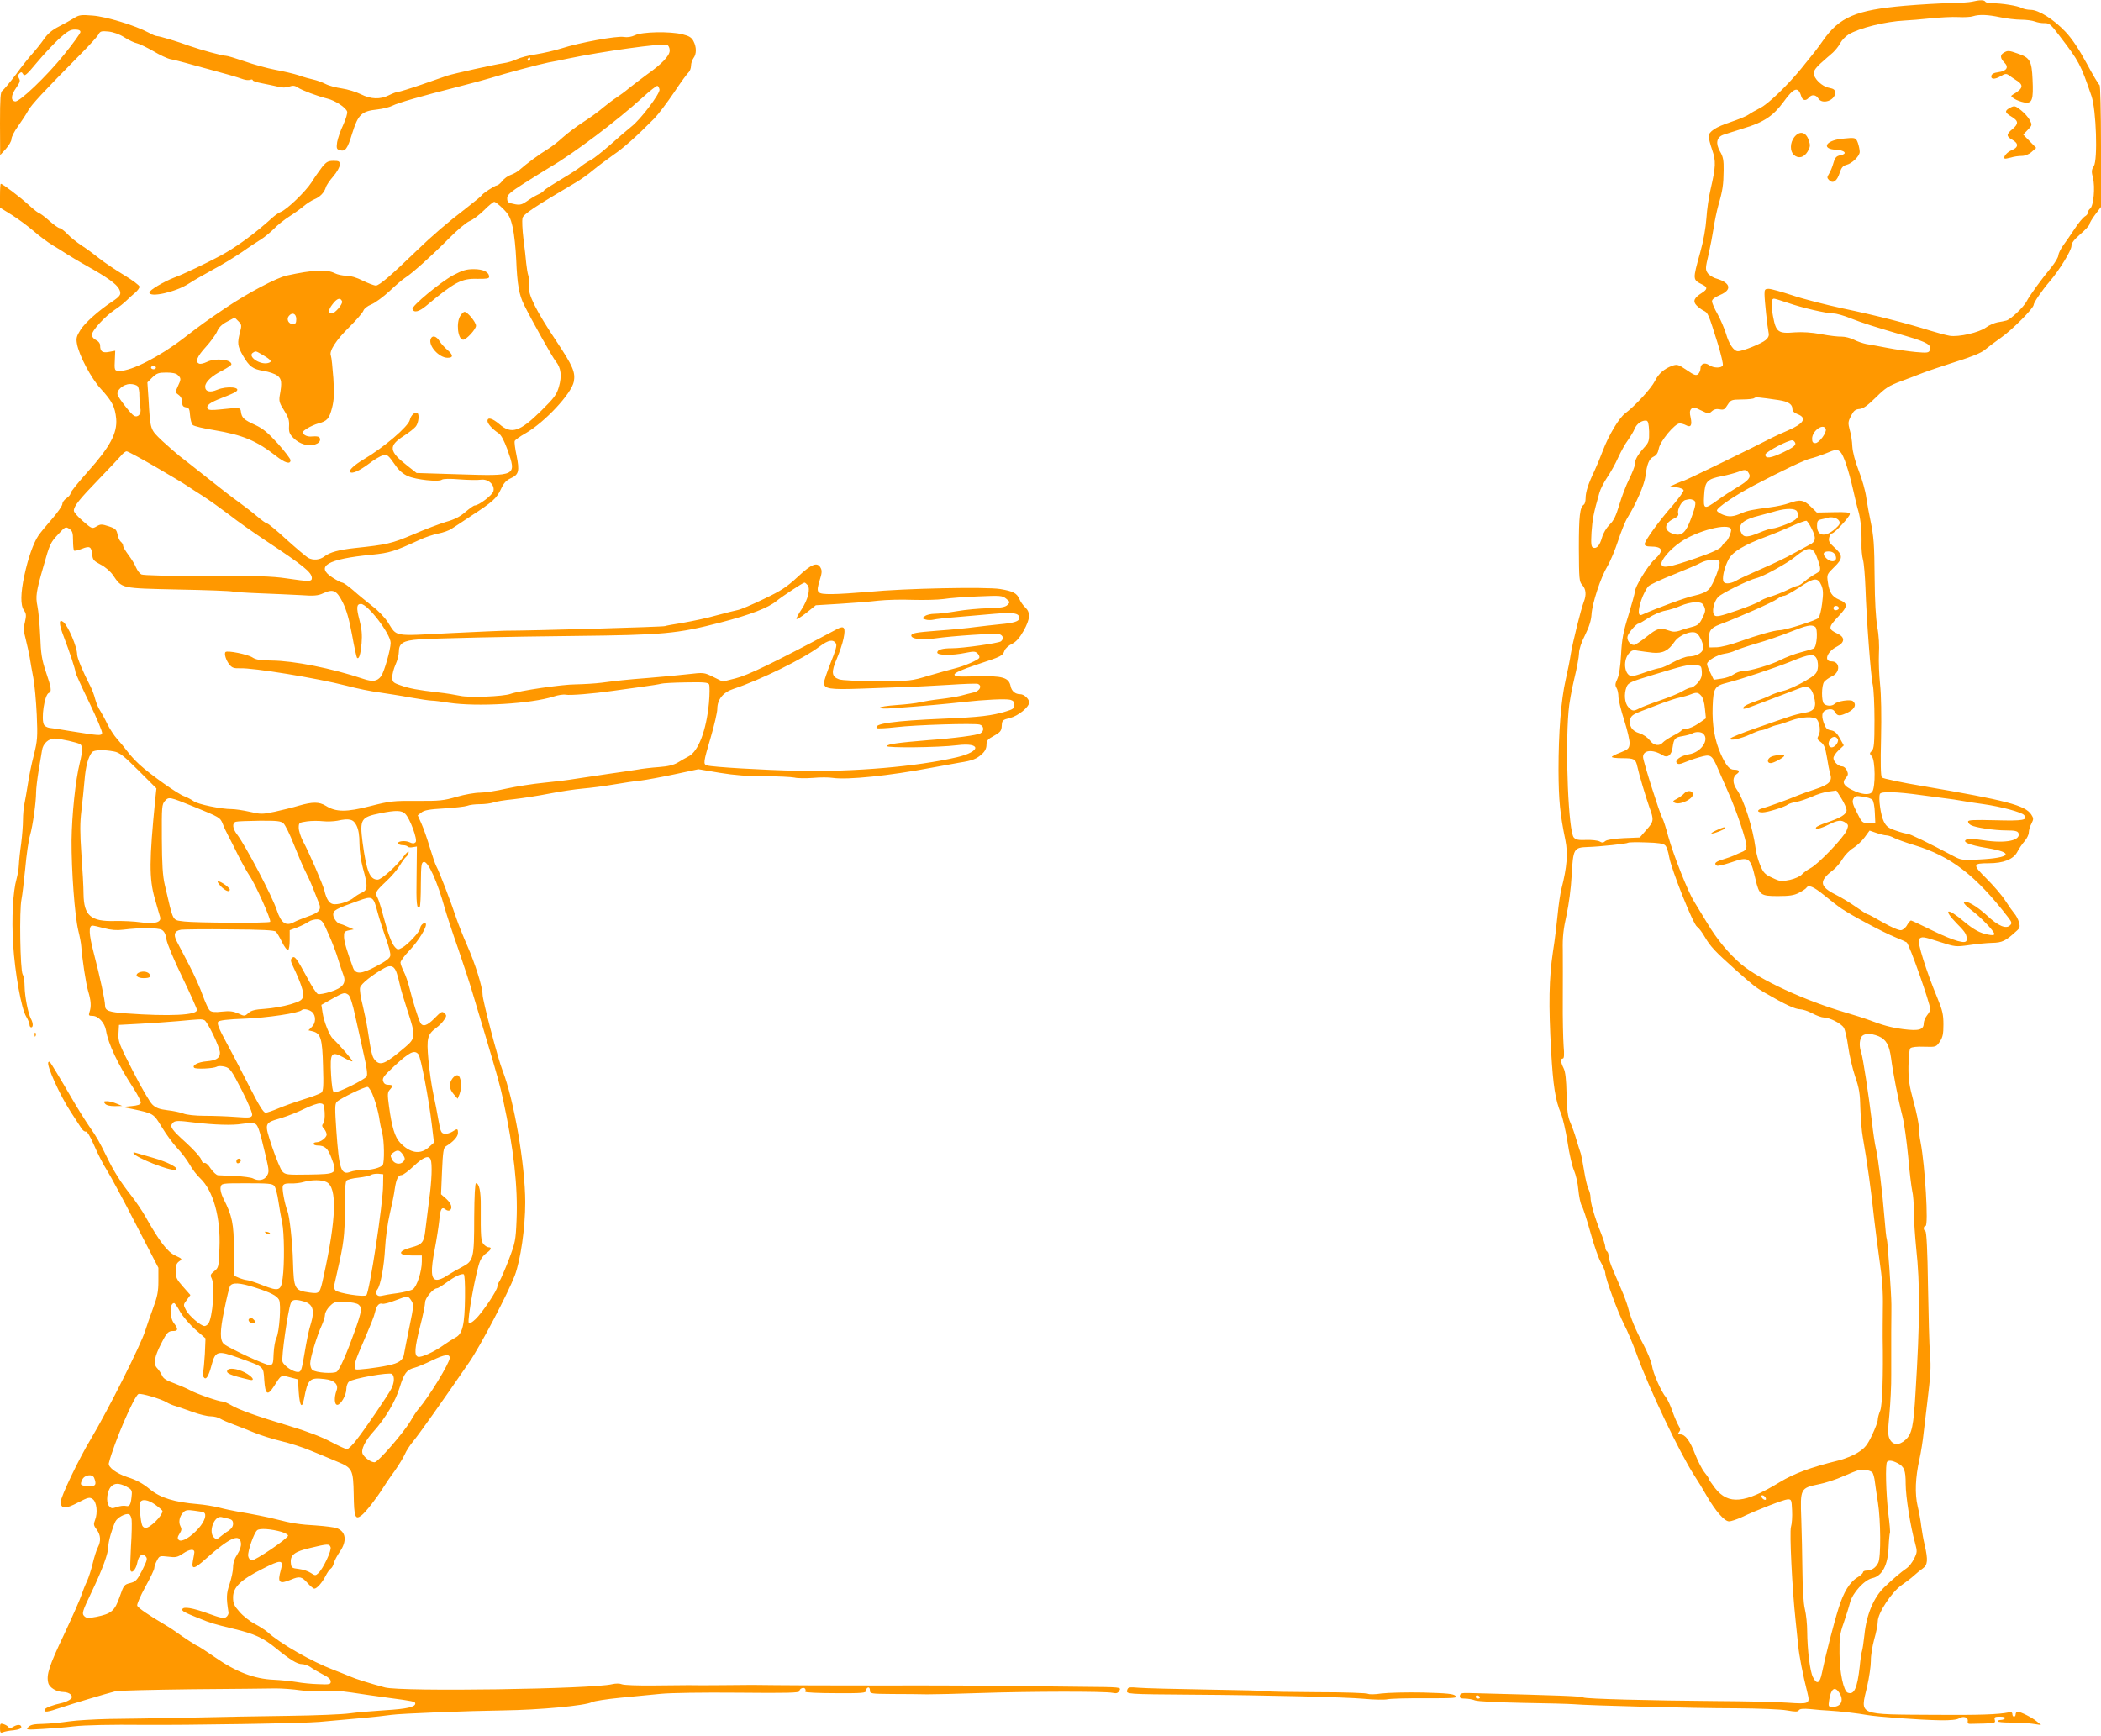 <?xml version="1.0" standalone="no"?>
<!DOCTYPE svg PUBLIC "-//W3C//DTD SVG 20010904//EN"
 "http://www.w3.org/TR/2001/REC-SVG-20010904/DTD/svg10.dtd">
<svg version="1.0" xmlns="http://www.w3.org/2000/svg"
 width="1280pt" height="1058pt" viewBox="0 0 1280 1058"
 preserveAspectRatio="xMidYMid meet">
<g transform="translate(0,1058) scale(0.1,-0.1)"
fill="#ff9800" stroke="none">
<path d="M12015 10570 c-16 -4 -77 -8 -135 -9 -58 -1 -181 -8 -275 -16 -299
-26 -399 -69 -500 -214 -29 -42 -50 -69 -133 -171 -86 -104 -199 -213 -247
-237 -27 -14 -61 -33 -75 -43 -14 -9 -62 -29 -107 -44 -91 -30 -133 -58 -133
-87 0 -11 9 -48 21 -82 24 -69 22 -103 -9 -238 -11 -46 -23 -127 -26 -179 -4
-58 -18 -138 -37 -205 -48 -174 -48 -168 14 -200 31 -15 30 -28 -5 -50 -47
-30 -56 -50 -33 -75 10 -11 30 -26 44 -33 27 -13 29 -18 86 -200 20 -66 34
-125 31 -133 -7 -18 -56 -18 -83 1 -27 19 -53 9 -53 -20 0 -12 -7 -28 -15 -35
-12 -10 -24 -6 -69 25 -50 34 -58 36 -86 27 -51 -18 -86 -49 -108 -94 -21 -43
-122 -153 -180 -196 -38 -28 -101 -133 -137 -228 -14 -38 -37 -93 -51 -123
-38 -79 -54 -129 -54 -167 0 -18 -5 -36 -11 -39 -24 -16 -30 -70 -30 -264 1
-191 2 -206 21 -226 22 -24 26 -59 9 -102 -18 -47 -69 -253 -79 -317 -5 -34
-19 -104 -31 -156 -29 -126 -44 -322 -44 -554 1 -184 9 -265 42 -426 16 -80
10 -163 -24 -295 -8 -32 -18 -102 -23 -155 -5 -52 -17 -156 -29 -230 -24 -159
-27 -323 -11 -605 12 -212 26 -300 60 -380 11 -27 29 -105 40 -174 10 -69 28
-147 39 -172 11 -25 24 -79 27 -120 4 -41 13 -83 20 -95 8 -11 31 -84 53 -162
21 -77 50 -161 65 -186 14 -24 26 -53 26 -64 0 -30 77 -240 115 -313 19 -36
52 -115 74 -175 77 -215 263 -605 353 -744 20 -30 54 -86 76 -125 54 -93 108
-155 136 -155 12 0 44 11 72 23 96 46 259 109 284 111 24 1 25 -2 28 -67 2
-37 -1 -83 -7 -102 -9 -34 7 -371 28 -565 5 -47 12 -116 16 -155 6 -63 28
-178 57 -292 16 -65 11 -67 -121 -58 -64 5 -260 9 -436 10 -391 3 -794 13
-809 22 -13 8 -125 12 -700 27 -40 1 -49 -2 -52 -16 -2 -14 5 -18 31 -18 19 0
46 -5 62 -11 16 -6 136 -12 288 -15 143 -2 283 -6 310 -8 88 -8 732 -25 989
-25 146 -1 275 -6 313 -13 52 -9 66 -9 72 1 6 9 25 11 72 7 35 -4 84 -8 109
-9 70 -4 180 -17 235 -27 63 -11 319 -30 445 -32 64 -1 102 3 116 12 26 16 56
6 52 -17 -2 -12 3 -18 15 -17 9 0 48 1 86 2 64 2 69 4 64 22 -5 17 0 20 31 20
22 0 35 -4 31 -10 -3 -5 -15 -10 -26 -10 -10 0 -19 -4 -19 -8 0 -5 35 -8 78
-8 42 1 102 -3 132 -7 l55 -8 -25 21 c-28 24 -98 59 -117 60 -7 0 -13 -7 -13
-15 0 -8 -4 -15 -10 -15 -5 0 -10 7 -10 15 0 11 -7 14 -22 11 -61 -13 -184
-17 -446 -15 -482 3 -459 -6 -417 172 13 56 23 127 23 157 -1 30 9 89 20 130
12 41 22 91 22 110 0 51 85 180 146 222 26 18 60 44 75 58 15 14 39 33 53 43
30 21 33 51 12 142 -8 33 -17 85 -21 115 -3 30 -13 85 -22 122 -18 77 -14 175
11 287 9 40 21 114 26 165 6 50 15 129 21 176 21 173 24 217 17 300 -4 47 -9
233 -12 415 -3 215 -9 331 -16 333 -13 5 -13 32 1 32 19 0 -3 369 -30 509 -6
29 -11 71 -11 93 0 21 -14 92 -32 156 -26 96 -32 134 -31 215 1 60 5 103 12
110 7 7 40 11 84 9 72 -2 72 -2 95 31 18 27 22 47 22 105 0 60 -6 86 -36 159
-68 163 -125 345 -113 360 16 18 25 17 129 -17 90 -29 95 -30 174 -19 44 7
109 13 142 14 62 1 83 11 149 72 21 18 23 26 15 54 -5 18 -18 42 -28 53 -10
12 -35 47 -55 78 -20 32 -72 92 -114 134 -87 86 -86 94 13 94 90 0 150 24 174
69 10 20 30 49 44 65 14 16 26 40 26 53 0 13 7 38 16 54 14 28 14 33 -1 56
-37 56 -150 86 -660 173 -132 22 -245 46 -250 53 -7 8 -9 87 -5 237 3 138 1
266 -6 330 -6 57 -9 140 -7 185 3 49 0 113 -10 165 -9 54 -15 160 -16 290 -2
219 -5 258 -26 360 -8 36 -19 98 -25 138 -5 40 -26 114 -46 164 -22 57 -37
114 -39 148 -1 30 -8 76 -16 101 -11 42 -10 50 8 85 16 31 26 40 52 42 23 2
49 21 100 71 58 58 80 71 152 98 46 17 107 40 134 51 28 11 117 41 198 67 99
31 158 55 180 74 18 15 61 48 97 73 69 48 200 180 200 201 0 13 49 86 99 144
58 68 131 187 131 214 0 18 15 38 55 73 30 26 55 53 55 60 0 7 16 34 35 59
l35 46 0 370 c0 216 -4 371 -9 373 -5 2 -41 62 -79 133 -48 88 -89 150 -129
192 -70 74 -163 133 -211 133 -18 0 -43 5 -54 11 -25 14 -128 30 -180 29 -20
0 -39 4 -43 10 -7 11 -35 11 -80 0z m170 -95 c38 -8 96 -15 127 -15 31 0 69
-5 85 -11 15 -6 42 -11 60 -10 28 0 38 -8 90 -77 121 -158 128 -172 195 -367
29 -85 39 -389 14 -428 -14 -21 -15 -32 -5 -71 14 -56 4 -170 -17 -187 -8 -6
-14 -17 -14 -25 0 -7 -9 -18 -19 -23 -10 -6 -38 -39 -60 -73 -23 -35 -55 -81
-71 -103 -16 -22 -29 -49 -30 -61 0 -11 -19 -43 -42 -72 -63 -76 -133 -173
-151 -208 -18 -35 -96 -109 -123 -117 -10 -3 -35 -8 -55 -11 -19 -4 -50 -17
-69 -31 -42 -31 -167 -60 -222 -51 -23 4 -75 18 -117 31 -140 44 -334 94 -531
135 -107 23 -248 59 -312 81 -64 21 -128 39 -142 39 -23 0 -26 -4 -26 -32 0
-39 18 -203 25 -236 4 -16 -1 -29 -18 -44 -24 -21 -139 -68 -169 -68 -25 0
-55 44 -73 108 -10 31 -32 84 -51 118 -19 33 -34 69 -34 78 0 12 17 25 50 39
73 31 64 73 -21 99 -23 6 -48 22 -56 35 -14 21 -13 32 6 112 11 49 25 122 31
162 6 41 19 103 29 139 26 89 31 124 32 212 1 61 -3 83 -22 115 -28 49 -21 86
18 101 16 5 73 24 128 41 121 36 179 76 240 159 65 90 90 97 109 35 8 -26 28
-30 46 -8 17 21 43 19 58 -5 24 -39 102 -12 102 34 0 19 -7 25 -37 31 -43 8
-93 56 -93 90 0 14 16 37 44 61 24 22 57 50 73 64 15 14 36 40 45 58 9 17 32
41 50 52 64 39 224 79 343 85 28 1 97 7 155 13 58 6 134 10 170 8 36 -2 76 0
90 5 39 12 89 10 165 -6z m-1294 -1740 c89 -31 237 -65 280 -65 17 0 63 -13
102 -29 77 -30 136 -49 341 -109 129 -38 155 -54 143 -86 -6 -16 -17 -17 -85
-11 -42 4 -120 15 -172 25 -52 10 -111 21 -131 24 -19 4 -53 15 -74 26 -22 11
-55 19 -75 19 -19 -1 -75 5 -125 15 -59 11 -114 14 -160 11 -102 -9 -115 1
-133 97 -14 73 -12 108 6 108 5 0 42 -11 83 -25z m-54 -593 c58 -9 83 -25 83
-54 0 -13 11 -24 30 -31 61 -23 41 -58 -60 -101 -36 -15 -76 -34 -90 -41 -115
-60 -536 -265 -544 -265 -4 0 -23 -8 -44 -17 l-37 -17 39 -5 c22 -3 41 -11 43
-18 2 -6 -27 -46 -64 -90 -86 -97 -173 -218 -173 -238 0 -10 10 -15 34 -15 77
0 85 -25 26 -79 -41 -37 -120 -167 -120 -197 0 -9 -18 -73 -39 -143 -32 -102
-40 -147 -45 -240 -4 -73 -12 -126 -23 -149 -13 -27 -14 -38 -5 -53 7 -10 12
-35 12 -54 0 -19 16 -85 36 -146 19 -60 34 -124 32 -142 -3 -28 -9 -34 -55
-52 -29 -11 -53 -23 -53 -27 0 -5 28 -8 63 -8 74 0 82 -5 92 -50 10 -47 50
-182 74 -250 28 -76 27 -86 -19 -137 l-40 -46 -98 -4 c-61 -3 -103 -10 -112
-18 -12 -11 -20 -11 -35 -2 -11 6 -47 10 -81 9 -47 -2 -63 1 -76 15 -32 37
-53 523 -32 768 3 44 19 134 35 199 16 65 29 136 29 156 0 23 14 66 37 111 25
50 37 90 39 125 4 68 56 226 97 294 18 30 47 100 65 155 18 55 43 118 57 140
53 86 103 201 110 255 9 74 22 105 50 118 17 8 26 23 31 49 8 45 98 153 127
153 10 0 28 -5 39 -11 29 -16 38 0 28 46 -7 30 -6 43 4 54 12 11 21 10 60 -10
44 -21 46 -22 65 -5 13 12 29 16 48 12 24 -5 31 -1 48 27 20 31 23 32 88 33
36 0 70 4 74 8 8 8 27 6 150 -12z m-790 -191 c1 -58 -1 -66 -32 -100 -39 -44
-55 -73 -55 -101 0 -11 -16 -52 -35 -90 -19 -38 -46 -109 -60 -157 -20 -67
-34 -96 -59 -120 -19 -19 -39 -52 -46 -78 -14 -49 -32 -70 -54 -62 -12 5 -14
22 -10 94 6 80 12 115 48 240 6 23 28 65 48 95 20 29 50 83 66 119 17 37 43
85 60 107 16 23 35 54 41 70 13 31 45 52 71 49 11 -2 15 -18 17 -66z m1076 15
c8 -20 -40 -86 -63 -86 -15 0 -20 7 -20 27 0 48 69 97 83 59z m-185 -88 c2
-12 -17 -27 -72 -53 -77 -37 -111 -42 -111 -15 0 16 141 90 165 87 8 -1 16
-10 18 -19z m275 -53 c19 -18 50 -111 77 -230 11 -49 25 -108 32 -130 14 -50
21 -123 19 -199 -1 -32 3 -75 9 -97 6 -21 12 -98 15 -171 6 -187 33 -545 45
-593 5 -22 10 -117 10 -212 0 -145 -3 -174 -16 -188 -15 -15 -15 -17 0 -34 21
-23 23 -188 2 -216 -16 -22 -65 -17 -123 12 -51 25 -62 46 -38 72 15 18 16 25
7 46 -6 14 -19 25 -28 25 -24 0 -54 29 -54 51 0 10 14 31 31 47 l32 30 -24 43
c-18 33 -32 45 -54 49 -25 4 -33 13 -45 48 -17 50 -7 75 33 80 18 2 29 -3 37
-17 14 -26 30 -26 80 -1 41 21 52 48 28 68 -15 12 -94 0 -111 -17 -15 -15 -50
-14 -65 1 -16 16 -15 110 1 133 8 10 29 25 48 34 52 24 50 91 -3 91 -49 0 -27
60 33 90 49 25 51 57 4 79 -59 28 -58 38 6 106 58 61 58 78 4 101 -43 18 -61
45 -69 106 -7 47 -6 49 39 93 54 52 54 72 -2 122 -29 26 -34 37 -29 58 4 14
11 25 17 25 15 0 109 102 109 118 0 10 -23 13 -100 11 l-101 -2 -37 36 c-43
42 -67 45 -133 21 -24 -9 -75 -20 -114 -25 -107 -14 -137 -20 -170 -34 -54
-24 -81 -27 -119 -11 -20 8 -36 20 -36 25 0 18 111 93 225 153 177 93 314 158
348 165 18 4 57 17 87 29 66 28 74 28 93 9z m-559 -128 c16 -25 -2 -46 -70
-86 -32 -19 -86 -54 -119 -78 -83 -60 -88 -58 -83 28 5 86 17 100 110 118 35
7 79 19 98 26 41 16 50 15 64 -8z m-340 -163 c22 -8 20 -28 -11 -112 -31 -86
-57 -110 -105 -96 -63 18 -63 64 0 94 22 10 30 20 26 32 -7 23 21 75 43 81 28
7 30 7 47 1z m634 -70 c18 -32 1 -52 -64 -78 -35 -14 -73 -26 -84 -26 -12 0
-47 -11 -80 -25 -72 -30 -96 -31 -110 -4 -28 51 6 83 115 109 28 7 70 19 95
26 65 18 117 17 128 -2z m256 -57 c9 -15 5 -23 -21 -47 -62 -56 -113 -48 -113
16 0 29 4 35 28 40 15 3 32 7 37 9 23 8 59 -1 69 -18z m-167 -48 c29 -56 26
-80 -12 -98 -16 -9 -60 -32 -96 -52 -36 -21 -123 -63 -195 -94 -71 -31 -138
-62 -149 -69 -33 -21 -72 -27 -83 -13 -14 17 2 90 31 142 25 44 93 85 227 135
41 15 111 44 155 64 44 20 85 34 90 33 6 -2 20 -23 32 -48z m-491 -3 c5 -14
-19 -71 -33 -78 -5 -1 -15 -13 -23 -26 -11 -17 -54 -37 -160 -74 -160 -55
-203 -63 -208 -36 -5 24 52 91 115 134 100 70 294 120 309 80z m520 -163 c8
-19 17 -47 21 -63 5 -26 1 -32 -27 -47 -18 -10 -48 -30 -65 -45 -18 -16 -38
-28 -45 -28 -7 0 -34 -11 -61 -25 -27 -13 -72 -31 -101 -40 -28 -8 -58 -21
-67 -29 -9 -7 -72 -33 -139 -56 -105 -36 -126 -40 -137 -29 -18 18 -5 81 22
111 18 21 186 104 232 115 42 9 192 92 240 132 73 60 104 61 127 4z m114 7
c21 -38 -17 -55 -52 -23 -27 25 -22 43 12 43 19 0 33 -7 40 -20z m-705 -40
c11 -17 -37 -143 -64 -171 -18 -17 -46 -29 -87 -38 -48 -9 -228 -75 -321 -117
-24 -11 -25 25 -4 89 12 35 32 73 44 85 12 11 81 43 152 71 72 29 146 60 165
71 38 21 105 26 115 10z m621 -145 c12 -28 13 -51 5 -112 -5 -41 -15 -82 -23
-89 -15 -15 -201 -74 -236 -74 -30 0 -136 -30 -247 -70 -49 -18 -110 -33 -135
-34 l-45 -1 -3 42 c-4 57 9 77 65 98 113 42 327 137 350 155 14 11 33 20 43
20 9 0 50 23 91 50 90 61 114 63 135 15z m-714 -130 c10 -22 8 -33 -10 -70
-18 -37 -28 -46 -64 -55 -24 -6 -58 -16 -75 -23 -25 -8 -41 -8 -66 1 -54 19
-70 15 -136 -38 -34 -27 -68 -50 -76 -50 -24 0 -46 30 -39 54 7 23 53 76 66
76 5 0 32 16 61 35 29 19 75 39 102 44 28 5 70 19 95 30 25 11 64 21 88 21 36
0 44 -4 54 -25z m821 -10 c1 -5 -6 -11 -15 -13 -11 -2 -18 3 -18 13 0 17 30
18 33 0z m-145 -114 c19 -11 12 -121 -8 -132 -8 -4 -44 -15 -80 -24 -36 -9
-90 -30 -122 -46 -57 -30 -191 -69 -235 -69 -13 0 -36 -9 -51 -19 -15 -11 -48
-23 -74 -26 l-47 -7 -20 41 c-12 22 -21 47 -21 55 0 20 61 56 107 63 21 3 49
11 63 18 14 7 72 27 130 44 58 16 150 48 205 70 103 41 130 47 153 32z m-722
-39 c21 -13 46 -74 40 -96 -6 -26 -44 -46 -88 -46 -17 0 -59 -16 -94 -35 -34
-19 -69 -35 -78 -35 -9 0 -49 -11 -88 -25 -39 -14 -77 -25 -84 -25 -45 0 -59
88 -23 135 19 23 27 26 58 20 20 -3 60 -9 89 -12 61 -6 97 12 134 67 28 41
105 71 134 52z m733 -158 c6 -14 9 -41 5 -59 -5 -29 -17 -40 -82 -78 -43 -24
-99 -50 -126 -56 -27 -7 -63 -19 -80 -28 -17 -9 -60 -26 -95 -38 -36 -12 -67
-27 -69 -35 -6 -16 -4 -16 168 50 74 28 152 58 173 66 50 19 73 6 88 -49 18
-66 4 -90 -56 -100 -28 -4 -70 -15 -95 -24 -25 -8 -115 -39 -200 -69 -85 -29
-156 -58 -158 -64 -6 -16 62 -2 123 26 27 13 56 24 63 24 8 0 28 6 45 14 18 8
43 17 57 19 14 3 50 15 80 26 64 24 142 27 159 8 18 -23 24 -73 11 -97 -11
-21 -10 -26 13 -42 20 -15 27 -32 37 -91 6 -39 15 -85 20 -101 15 -46 -6 -67
-91 -95 -41 -13 -87 -30 -104 -37 -56 -24 -190 -72 -217 -79 -36 -9 -36 -25 0
-25 30 0 137 33 156 49 6 4 29 12 51 15 22 4 65 19 95 32 30 14 76 28 102 31
l46 6 31 -49 c17 -27 31 -59 31 -71 0 -25 -38 -48 -127 -77 -29 -10 -55 -22
-58 -27 -11 -17 25 -9 75 16 56 28 78 31 105 11 17 -12 17 -16 5 -47 -18 -43
-173 -205 -220 -229 -19 -10 -42 -27 -52 -38 -9 -11 -41 -26 -72 -33 -53 -11
-60 -11 -108 12 -44 20 -55 31 -73 74 -12 27 -25 74 -29 104 -17 127 -71 298
-115 360 -26 37 -27 76 -1 94 23 16 17 27 -15 27 -28 0 -48 23 -80 92 -38 84
-55 178 -51 292 4 113 12 127 89 146 81 20 293 91 387 129 117 48 143 50 159
15z m-701 -75 c2 -27 -3 -44 -23 -68 -15 -17 -34 -31 -43 -31 -10 0 -32 -10
-51 -21 -19 -12 -80 -37 -135 -56 -56 -19 -113 -41 -128 -49 -36 -19 -44 -18
-68 8 -22 24 -27 79 -11 121 10 27 24 33 166 76 185 56 200 60 245 58 44 -2
45 -3 48 -38z m-4 -148 c11 -12 20 -43 23 -79 l6 -59 -46 -32 c-25 -17 -57
-31 -71 -31 -14 0 -28 -5 -31 -10 -4 -6 -28 -21 -54 -34 -26 -14 -53 -32 -60
-40 -21 -25 -57 -19 -80 13 -13 17 -38 35 -63 43 -47 14 -66 46 -55 89 5 18
21 29 69 47 35 13 92 35 128 49 36 13 83 29 105 33 22 5 51 13 65 19 36 14 45
13 64 -8z m14 -233 c37 -37 -16 -113 -88 -124 -50 -8 -90 -37 -74 -54 8 -8 20
-7 45 4 19 8 60 23 92 32 69 20 76 16 112 -67 13 -30 42 -97 65 -149 50 -111
110 -291 110 -326 0 -17 -8 -28 -27 -35 -16 -6 -36 -16 -47 -21 -10 -5 -41
-16 -67 -24 -48 -14 -60 -26 -39 -39 6 -3 44 6 86 20 110 38 118 33 149 -102
23 -97 30 -103 137 -103 69 0 98 4 128 20 21 11 41 24 45 30 13 21 43 8 106
-43 35 -29 84 -67 109 -84 62 -42 257 -146 327 -174 32 -13 63 -27 69 -31 16
-11 144 -375 144 -409 0 -6 -9 -22 -20 -36 -11 -14 -20 -36 -20 -49 0 -39 -30
-47 -125 -35 -75 10 -123 23 -220 60 -16 6 -75 25 -130 41 -250 73 -522 199
-635 293 -77 65 -151 154 -212 257 -25 41 -59 98 -76 125 -39 62 -125 280
-159 400 -13 50 -29 99 -35 109 -18 33 -118 349 -118 373 0 43 58 49 118 12
31 -20 56 -1 62 47 8 54 14 61 63 69 23 4 49 11 57 16 22 12 54 11 68 -3z
m819 -33 c7 -20 -24 -55 -43 -48 -28 11 -9 63 23 63 8 0 16 -7 20 -15z m508
-340 c55 -7 123 -16 150 -20 28 -3 73 -10 100 -15 28 -5 86 -14 130 -20 107
-15 231 -49 246 -66 26 -31 -4 -37 -175 -32 -131 3 -166 2 -166 -8 0 -8 8 -17
18 -22 28 -15 143 -32 216 -32 51 0 68 -4 73 -16 17 -45 -77 -65 -212 -44 -46
7 -91 10 -101 6 -37 -14 11 -35 120 -53 170 -28 149 -60 -46 -70 -98 -5 -110
-4 -150 17 -164 87 -274 140 -288 140 -8 0 -40 8 -70 19 -45 15 -58 25 -73 55
-19 37 -34 143 -24 168 6 17 103 14 252 -7z m-298 -28 c7 -7 14 -42 15 -77 l3
-65 -40 0 c-39 0 -41 1 -72 64 -26 51 -30 67 -22 83 10 18 17 20 57 14 26 -3
52 -12 59 -19z m85 -217 c11 0 32 -7 46 -15 15 -8 72 -29 126 -45 221 -67 373
-184 569 -438 24 -31 26 -38 13 -50 -24 -25 -73 -4 -140 59 -64 59 -130 97
-141 80 -3 -5 17 -25 43 -45 56 -41 142 -130 142 -147 0 -8 -12 -9 -37 -4 -50
9 -88 30 -148 80 -104 88 -132 78 -41 -15 52 -52 60 -67 57 -99 -2 -26 -76 -5
-206 58 -69 34 -128 62 -132 62 -4 1 -15 -11 -24 -27 -8 -16 -25 -30 -37 -32
-13 -2 -59 18 -110 47 -48 28 -91 51 -96 51 -4 0 -35 20 -69 44 -34 24 -90 58
-124 75 -98 49 -102 83 -18 147 20 15 47 47 61 71 14 23 43 53 65 66 21 13 52
42 69 65 l30 41 41 -14 c23 -8 50 -15 61 -15z m-1347 -61 c9 -8 19 -40 24 -70
13 -76 146 -411 170 -426 10 -6 32 -35 49 -65 33 -56 62 -87 183 -195 109 -97
128 -112 184 -144 122 -71 183 -99 213 -99 15 0 48 -11 74 -25 26 -14 57 -25
70 -25 36 -1 105 -36 121 -62 8 -12 20 -65 27 -117 7 -51 26 -132 42 -180 25
-72 30 -104 32 -196 2 -60 8 -139 15 -175 26 -148 51 -325 70 -505 5 -44 19
-152 31 -240 17 -113 23 -199 21 -292 -1 -73 -1 -157 -1 -185 4 -225 -2 -411
-15 -443 -8 -19 -15 -44 -15 -56 0 -12 -16 -54 -35 -94 -29 -61 -43 -78 -85
-105 -28 -18 -84 -41 -123 -50 -167 -41 -268 -79 -354 -131 -213 -130 -313
-140 -394 -37 -21 28 -39 54 -39 58 0 5 -12 22 -26 39 -14 17 -39 66 -56 108
-32 85 -61 123 -91 123 -16 0 -17 3 -8 14 10 12 9 20 -2 38 -8 13 -25 52 -38
88 -12 36 -30 74 -39 85 -29 34 -79 147 -86 195 -4 25 -28 83 -53 130 -48 89
-76 158 -93 225 -6 22 -23 69 -39 105 -15 36 -39 91 -53 124 -14 32 -26 69
-26 82 0 12 -4 26 -10 29 -5 3 -10 15 -10 26 0 11 -13 53 -29 92 -37 93 -61
177 -61 211 0 15 -6 39 -14 54 -7 15 -18 63 -25 107 -7 44 -16 91 -20 105 -5
14 -17 52 -27 85 -9 33 -26 80 -37 105 -16 36 -20 72 -23 172 -2 92 -7 137
-18 159 -19 38 -20 59 -5 59 8 0 10 23 5 78 -3 42 -6 167 -5 277 1 110 0 247
0 305 -2 80 4 131 23 215 14 66 27 162 31 240 9 164 13 171 97 174 74 2 240
20 247 26 2 3 51 4 108 2 76 -2 107 -7 118 -18z m1300 -1163 c46 -20 65 -53
76 -133 11 -86 44 -256 69 -353 11 -42 26 -152 35 -245 8 -94 20 -189 25 -212
6 -23 10 -81 10 -130 0 -48 7 -146 14 -218 24 -218 23 -448 -4 -880 -12 -206
-22 -253 -61 -288 -39 -36 -78 -34 -97 6 -11 23 -11 50 -1 150 6 67 12 176 11
242 0 66 0 183 0 260 1 77 1 151 1 165 0 64 -23 392 -28 400 -3 5 -9 62 -14
127 -12 152 -38 366 -52 423 -6 25 -17 97 -24 160 -22 181 -55 392 -65 424
-13 37 -13 72 0 97 13 23 56 25 105 5z m115 -2601 c41 -21 50 -43 50 -127 0
-75 29 -260 57 -359 14 -53 14 -57 -6 -97 -11 -22 -31 -48 -43 -56 -39 -27
-88 -69 -139 -118 -64 -62 -108 -167 -120 -288 -5 -47 -12 -92 -15 -100 -3 -8
-10 -51 -14 -95 -15 -133 -34 -174 -73 -159 -25 9 -50 124 -50 239 -1 94 2
121 25 185 14 41 32 97 39 125 15 59 88 139 136 149 60 13 95 80 99 189 2 44
6 82 8 86 3 4 -2 58 -10 121 -14 120 -19 302 -7 313 10 11 32 8 63 -8z m-154
-56 c6 -5 14 -33 17 -62 4 -28 11 -83 18 -122 17 -108 19 -334 2 -367 -15 -31
-41 -48 -72 -48 -12 0 -21 -5 -21 -10 0 -6 -14 -19 -30 -29 -51 -30 -88 -91
-119 -191 -31 -99 -81 -294 -101 -393 -13 -65 -31 -74 -55 -26 -18 34 -34 165
-35 279 0 41 -6 102 -14 135 -9 37 -14 126 -15 230 -1 94 -4 238 -7 321 -7
184 -5 187 106 210 41 8 109 30 150 49 41 18 84 35 95 38 24 6 66 -1 81 -14z
m-648 -158 c3 -8 -1 -12 -9 -9 -7 2 -15 10 -17 17 -3 8 1 12 9 9 7 -2 15 -10
17 -17z m446 -1183 c32 -46 14 -88 -37 -88 -29 0 -29 1 -23 42 11 68 33 85 60
46z m-2189 -28 c3 -5 -1 -10 -9 -10 -9 0 -16 5 -16 10 0 6 4 10 9 10 6 0 13
-4 16 -10z"/>
<path d="M12208 10259 c-24 -13 -23 -34 4 -61 28 -28 13 -51 -38 -58 -26 -3
-40 -11 -42 -22 -4 -23 21 -23 59 -1 24 15 33 15 47 5 9 -7 29 -20 44 -30 49
-30 45 -51 -17 -87 -16 -10 -16 -12 6 -26 13 -9 40 -19 60 -23 50 -9 58 14 52
140 -5 114 -16 133 -91 158 -53 19 -61 19 -84 5z"/>
<path d="M12247 9924 c-36 -19 -34 -30 8 -55 43 -26 44 -43 5 -76 -38 -31 -38
-44 0 -65 39 -22 38 -46 -4 -63 -29 -12 -53 -41 -43 -51 2 -2 19 1 38 6 18 6
48 10 66 10 19 0 43 9 60 24 l28 25 -39 40 -40 41 28 29 c27 28 27 30 12 59
-8 16 -32 43 -53 60 -36 28 -40 29 -66 16z"/>
<path d="M10931 9744 c-26 -34 -27 -85 -2 -108 28 -25 62 -16 84 21 16 28 17
38 7 67 -17 53 -56 62 -89 20z"/>
<path d="M11198 9731 c-82 -16 -93 -59 -16 -63 58 -3 77 -25 30 -34 -24 -5
-32 -13 -42 -47 -6 -23 -19 -53 -27 -66 -13 -21 -13 -25 1 -39 23 -23 48 -6
64 45 10 31 20 43 40 48 36 9 82 54 82 80 0 12 -5 36 -11 54 -10 27 -15 31
-47 30 -21 -1 -54 -5 -74 -8z"/>
<path d="M10793 5970 c-27 -11 -31 -40 -5 -40 17 0 82 35 82 45 0 8 -53 5 -77
-5z"/>
<path d="M10259 5744 c-7 -8 -26 -22 -42 -31 -25 -12 -28 -17 -15 -24 33 -18
123 27 111 57 -7 19 -37 18 -54 -2z"/>
<path d="M10455 5520 c-22 -10 -34 -19 -27 -19 16 -1 82 26 82 33 0 9 -12 6
-55 -14z"/>
<path d="M450 10469 c-19 -12 -61 -35 -92 -51 -41 -21 -67 -43 -90 -76 -18
-26 -49 -65 -69 -87 -20 -22 -67 -80 -103 -130 -37 -49 -74 -93 -82 -98 -11
-7 -14 -43 -14 -200 l1 -192 34 37 c19 21 35 48 35 61 0 13 18 48 40 78 21 30
49 72 61 94 20 37 92 114 320 345 53 53 102 107 109 120 10 20 18 22 60 18 30
-3 67 -16 97 -35 26 -17 62 -34 78 -37 17 -4 61 -26 100 -48 38 -23 85 -45
105 -49 19 -3 60 -14 90 -22 30 -9 91 -25 135 -37 101 -27 182 -50 217 -63 15
-5 34 -7 43 -3 8 3 15 2 15 -3 0 -5 26 -13 58 -19 31 -6 74 -15 95 -20 26 -7
48 -7 68 0 23 8 35 7 53 -5 27 -18 120 -53 181 -68 48 -12 112 -54 120 -79 3
-9 -8 -46 -24 -81 -17 -35 -33 -83 -37 -105 -5 -36 -3 -43 13 -48 37 -12 49 4
79 102 36 115 57 135 153 145 34 4 75 14 92 23 35 18 174 58 399 115 85 22
175 46 200 54 84 27 295 83 350 94 30 5 87 17 125 25 200 42 570 94 599 83 9
-4 16 -18 16 -35 0 -32 -49 -83 -140 -147 -30 -22 -77 -58 -105 -80 -27 -23
-63 -49 -80 -60 -16 -10 -52 -37 -80 -60 -27 -24 -82 -63 -122 -89 -39 -25
-95 -67 -125 -94 -29 -27 -71 -59 -93 -72 -47 -28 -129 -89 -165 -121 -13 -13
-39 -28 -57 -34 -18 -6 -42 -23 -53 -38 -12 -15 -27 -27 -33 -27 -12 0 -90
-51 -95 -63 -2 -4 -43 -37 -90 -74 -114 -87 -210 -170 -302 -259 -156 -151
-229 -214 -250 -214 -11 0 -47 14 -80 30 -37 19 -75 30 -100 30 -23 0 -54 7
-70 15 -48 25 -134 21 -293 -14 -63 -14 -235 -105 -372 -197 -118 -80 -144
-98 -257 -185 -144 -111 -315 -199 -388 -199 -33 0 -34 2 -30 74 l2 49 -37 -7
c-41 -8 -55 2 -55 40 0 12 -10 25 -25 32 -15 7 -25 20 -25 32 0 26 79 112 140
153 25 16 57 42 71 56 15 14 38 36 53 48 14 12 26 28 26 36 0 8 -43 40 -96 72
-52 31 -120 77 -150 101 -30 24 -78 60 -107 78 -28 19 -68 50 -86 70 -19 20
-41 36 -48 36 -7 0 -35 20 -63 45 -28 25 -55 45 -60 45 -5 0 -35 24 -67 53
-54 49 -157 127 -168 127 -3 0 -5 -33 -5 -73 l0 -72 71 -44 c40 -25 99 -69
133 -98 33 -29 84 -67 111 -84 28 -16 70 -43 95 -59 25 -16 79 -48 120 -71
121 -67 180 -110 195 -139 17 -32 10 -44 -45 -80 -81 -54 -162 -127 -189 -169
-25 -40 -28 -52 -22 -86 13 -72 87 -211 145 -274 69 -75 87 -110 94 -183 7
-87 -37 -170 -172 -321 -58 -65 -106 -124 -106 -132 0 -8 -11 -22 -25 -31 -14
-9 -25 -25 -25 -35 0 -10 -28 -51 -63 -91 -35 -40 -73 -86 -84 -103 -29 -43
-62 -136 -84 -239 -24 -111 -25 -184 -3 -215 14 -20 15 -31 6 -71 -9 -37 -8
-59 5 -106 8 -32 19 -81 24 -109 4 -27 14 -84 22 -125 8 -41 17 -142 21 -225
6 -138 4 -158 -18 -247 -14 -53 -30 -132 -36 -175 -7 -43 -16 -97 -21 -120 -5
-23 -9 -68 -9 -100 0 -32 -5 -96 -11 -143 -7 -47 -13 -105 -14 -130 -1 -25 -8
-63 -14 -85 -22 -76 -31 -241 -21 -398 11 -176 50 -394 80 -442 11 -18 20 -40
20 -49 0 -9 5 -16 10 -16 13 0 13 26 -2 53 -17 33 -37 135 -38 195 0 29 -5 63
-12 75 -15 27 -21 391 -7 457 5 25 15 110 23 190 7 80 20 170 29 200 17 59 37
203 37 263 0 20 7 79 15 129 9 51 18 108 21 126 6 42 40 72 78 72 34 -1 138
-24 155 -35 15 -9 14 -46 -3 -114 -26 -104 -48 -315 -50 -471 -1 -183 19 -458
41 -550 9 -36 17 -78 18 -95 6 -80 28 -226 42 -274 18 -60 20 -94 8 -129 -6
-19 -4 -22 19 -22 35 0 74 -42 82 -89 14 -83 71 -204 166 -350 27 -41 47 -82
46 -90 -2 -12 -19 -17 -58 -21 l-55 -5 60 -12 c131 -28 130 -27 181 -111 25
-42 67 -99 93 -127 26 -27 60 -72 76 -100 15 -27 44 -66 65 -85 79 -75 125
-238 117 -424 -4 -116 -5 -120 -32 -142 -23 -18 -25 -25 -16 -42 22 -42 7
-244 -21 -279 -6 -7 -16 -13 -22 -13 -22 0 -94 62 -112 96 -18 33 -18 34 4 63
l22 30 -45 51 c-39 44 -45 57 -45 95 0 33 5 47 21 59 21 14 21 15 -24 36 -47
22 -96 86 -181 237 -19 34 -59 93 -88 130 -61 77 -104 144 -148 235 -46 94
-59 117 -105 183 -23 33 -74 114 -112 180 -64 111 -121 204 -129 214 -2 2 -6
2 -9 -1 -15 -14 69 -201 136 -303 25 -38 53 -82 63 -97 9 -15 22 -25 29 -23 7
3 26 -28 51 -85 21 -50 56 -117 77 -150 21 -33 101 -181 176 -328 l138 -267 0
-80 c0 -65 -6 -95 -32 -165 -17 -47 -39 -109 -48 -138 -25 -83 -229 -489 -332
-661 -72 -119 -183 -351 -183 -382 0 -44 29 -45 106 -4 60 31 70 34 88 21 25
-16 33 -84 15 -128 -10 -25 -9 -33 10 -58 25 -34 27 -70 7 -109 -8 -15 -22
-59 -31 -97 -9 -38 -25 -87 -35 -109 -11 -22 -26 -61 -34 -85 -8 -25 -56 -133
-106 -240 -92 -193 -108 -245 -96 -294 7 -30 52 -56 94 -56 16 0 36 -7 43 -16
11 -14 10 -18 -6 -31 -11 -7 -31 -16 -45 -19 -60 -13 -104 -30 -108 -41 -6
-19 17 -16 99 12 71 24 271 84 334 100 17 4 226 9 465 12 239 2 469 4 510 5
41 0 108 -5 147 -11 40 -6 104 -8 143 -5 45 5 105 1 172 -9 57 -9 157 -23 223
-32 151 -20 165 -23 165 -35 0 -21 -51 -33 -184 -41 -78 -5 -175 -13 -216 -19
-41 -6 -208 -13 -370 -15 -162 -2 -439 -7 -615 -11 -176 -4 -392 -7 -480 -8
-88 -2 -198 -8 -245 -15 -47 -7 -117 -14 -157 -15 -55 -1 -77 -5 -90 -19 -17
-17 -14 -18 87 -12 58 3 143 10 190 16 70 8 229 11 425 9 266 -2 972 9 1070
18 72 7 186 17 255 23 69 6 152 15 185 20 56 8 459 24 680 27 222 3 502 29
543 51 12 6 88 18 169 26 81 8 193 19 248 24 58 6 258 9 473 7 299 -3 372 -1
372 9 0 16 27 27 35 15 4 -6 4 -14 1 -18 -3 -5 80 -9 183 -9 163 -1 188 1 187
15 0 8 5 17 11 19 8 3 13 -4 13 -17 0 -20 4 -21 138 -22 75 0 171 -1 212 -2
41 0 188 3 325 8 292 10 760 11 803 1 25 -5 33 -2 42 14 11 21 10 21 -227 23
-131 1 -330 4 -443 5 -113 2 -461 4 -775 3 -313 0 -604 1 -645 2 -125 2 -159
2 -325 0 -88 -1 -182 -1 -210 0 -27 0 -124 -1 -215 -2 -91 -1 -176 2 -190 7
-14 6 -38 6 -60 1 -120 -30 -1285 -47 -1385 -20 -93 25 -182 53 -210 66 -16 7
-61 25 -100 40 -137 52 -327 160 -407 233 -13 11 -47 33 -77 49 -29 15 -71 48
-92 73 -33 37 -39 51 -39 88 0 62 47 107 178 173 115 59 131 58 113 -6 -22
-78 -10 -89 62 -59 52 22 65 19 100 -20 17 -19 36 -35 42 -35 16 0 49 38 70
80 10 19 23 38 30 42 7 4 16 20 19 34 4 15 20 46 37 70 44 64 37 121 -18 142
-15 6 -73 13 -128 17 -96 5 -152 14 -240 37 -43 12 -160 35 -240 48 -27 5 -77
15 -110 24 -33 8 -91 18 -130 21 -143 12 -227 38 -290 89 -46 38 -83 58 -140
76 -66 22 -117 60 -112 84 30 121 155 412 181 422 16 6 138 -30 172 -51 11 -7
36 -18 55 -23 19 -6 66 -22 104 -36 39 -14 87 -26 108 -26 21 0 48 -7 60 -15
13 -8 48 -23 78 -34 29 -11 87 -33 127 -50 41 -17 115 -40 165 -52 51 -12 133
-38 182 -59 50 -20 121 -50 159 -66 93 -38 98 -48 101 -200 2 -138 9 -157 47
-128 25 18 96 110 133 170 11 18 41 63 68 99 26 37 54 83 63 103 8 20 32 57
53 82 34 41 167 228 340 480 68 99 235 418 277 527 36 97 64 292 64 447 0 226
-69 627 -139 805 -27 68 -121 426 -121 461 0 45 -46 191 -93 297 -24 54 -54
130 -67 168 -29 89 -105 288 -122 317 -7 13 -24 64 -39 113 -15 50 -37 114
-50 143 l-24 54 22 17 c16 14 49 20 138 25 64 4 127 11 141 16 14 6 49 10 79
10 30 0 66 5 80 10 15 6 70 15 123 20 53 6 151 21 217 34 66 13 158 27 205 31
47 4 132 15 190 25 58 10 132 21 165 24 33 4 125 21 205 38 l145 31 130 -22
c92 -15 172 -21 275 -21 80 0 161 -4 180 -8 19 -5 70 -5 113 -2 42 4 97 4 121
0 90 -13 343 13 601 62 61 11 137 25 170 31 79 12 106 23 138 53 18 16 27 35
27 55 0 23 7 34 31 47 54 30 61 37 62 71 2 32 5 35 50 46 51 13 117 67 117 95
0 21 -31 50 -54 50 -31 0 -53 19 -59 49 -11 53 -49 64 -206 60 -116 -3 -136
-2 -136 11 0 10 42 29 135 60 154 51 158 53 170 86 5 13 26 32 46 41 25 13 45
35 70 79 41 73 43 112 10 143 -14 13 -29 35 -35 50 -16 37 -39 49 -118 62 -85
14 -584 4 -798 -17 -82 -7 -185 -14 -228 -14 -92 0 -97 6 -73 85 13 41 15 58
6 74 -20 39 -55 26 -140 -54 -67 -62 -100 -84 -207 -135 -70 -34 -141 -64
-158 -67 -16 -3 -75 -18 -131 -33 -55 -16 -147 -35 -204 -45 -57 -9 -106 -18
-109 -20 -9 -5 -810 -28 -976 -28 -16 0 -168 -7 -337 -15 -346 -18 -318 -23
-374 65 -18 29 -61 74 -96 100 -34 27 -86 69 -116 96 -30 26 -60 47 -67 47 -6
0 -32 13 -58 30 -109 69 -33 114 238 140 110 11 140 21 290 90 33 16 85 33
115 39 31 6 67 19 81 29 15 9 69 45 120 79 131 85 156 108 181 163 17 37 32
53 60 66 49 22 54 44 35 139 -9 42 -14 81 -11 88 3 7 32 28 66 47 117 67 280
242 294 315 10 57 -5 93 -105 244 -125 187 -175 287 -169 338 3 21 1 49 -3 63
-5 14 -10 48 -13 75 -2 28 -10 95 -17 150 -7 56 -9 112 -6 126 6 24 72 68 323
216 31 18 79 52 107 76 29 24 84 65 122 92 65 44 142 113 252 224 24 25 77 95
119 157 41 62 82 118 90 124 7 7 14 25 14 39 0 15 7 36 15 47 19 25 19 67 0
103 -11 22 -26 32 -67 42 -74 19 -247 16 -290 -6 -22 -10 -45 -14 -69 -10 -41
7 -267 -34 -379 -70 -41 -13 -111 -29 -155 -36 -44 -6 -96 -20 -117 -30 -20
-10 -56 -21 -80 -24 -54 -8 -303 -63 -343 -76 -16 -6 -88 -30 -158 -55 -70
-24 -135 -44 -143 -44 -8 0 -32 -9 -54 -20 -54 -27 -110 -25 -172 6 -28 14
-80 30 -115 35 -35 5 -81 17 -101 28 -20 10 -53 22 -72 26 -19 4 -60 15 -90
26 -30 10 -95 25 -144 34 -48 9 -131 32 -185 51 -53 18 -104 34 -114 34 -23 0
-153 36 -222 60 -73 27 -183 60 -198 60 -7 0 -30 9 -51 21 -82 44 -260 98
-341 104 -71 6 -84 4 -115 -16z m40 -84 c0 -8 -45 -70 -99 -137 -108 -134
-273 -291 -299 -286 -28 5 -25 38 6 82 23 33 27 44 18 58 -8 13 -7 21 2 30 11
11 15 10 23 -4 8 -15 21 -5 83 70 40 48 101 113 135 145 51 46 69 57 97 57 24
0 34 -5 34 -15z m2740 -165 c0 -5 -5 -10 -11 -10 -5 0 -7 5 -4 10 3 6 8 10 11
10 2 0 4 -4 4 -10z m788 -186 c3 -25 -116 -183 -171 -225 -23 -18 -81 -68
-129 -111 -48 -42 -102 -85 -120 -94 -18 -9 -44 -26 -58 -38 -14 -12 -69 -48
-122 -79 -53 -32 -100 -62 -104 -68 -3 -6 -21 -18 -38 -25 -17 -8 -47 -26 -66
-40 -28 -20 -42 -24 -70 -19 -46 9 -50 12 -50 39 0 18 21 37 103 89 56 36 128
80 159 99 142 82 410 285 564 425 43 40 84 71 89 70 6 -2 11 -12 13 -23z
m-953 -726 c36 -36 45 -54 59 -115 9 -40 18 -128 21 -196 6 -149 17 -213 48
-275 51 -102 172 -318 193 -344 32 -39 38 -89 19 -155 -14 -48 -28 -67 -108
-146 -130 -128 -181 -145 -254 -82 -44 37 -73 45 -73 20 0 -17 31 -51 68 -75
15 -10 33 -44 53 -98 57 -164 59 -163 -295 -152 l-258 8 -56 44 c-113 88 -117
121 -22 182 33 21 67 48 75 60 15 21 20 68 9 79 -13 12 -41 -13 -47 -41 -8
-40 -159 -169 -283 -242 -55 -33 -91 -66 -81 -76 12 -13 56 7 114 50 32 25 71
48 85 51 28 7 31 5 79 -63 19 -28 46 -51 74 -63 49 -22 188 -37 207 -22 8 6
51 7 108 2 52 -4 111 -5 130 -2 45 6 86 -32 76 -70 -6 -24 -89 -87 -114 -87
-6 0 -31 -18 -57 -40 -32 -28 -67 -46 -118 -60 -39 -12 -130 -46 -201 -77
-129 -55 -161 -62 -351 -82 -101 -11 -155 -26 -188 -51 -28 -22 -68 -26 -100
-9 -11 7 -70 56 -130 110 -59 55 -113 99 -119 99 -6 0 -34 20 -62 44 -28 24
-79 63 -112 87 -34 24 -121 91 -193 149 -73 58 -148 117 -168 132 -20 16 -66
56 -104 91 -75 72 -73 64 -84 254 l-7 103 30 30 c27 26 38 30 86 30 36 0 60
-5 70 -16 20 -19 20 -25 -1 -69 -16 -35 -16 -36 5 -51 14 -10 22 -26 22 -44 0
-22 5 -29 23 -32 19 -3 22 -10 25 -50 2 -25 9 -52 17 -58 8 -7 67 -21 130 -31
173 -29 257 -64 375 -156 57 -45 90 -54 90 -27 0 8 -35 54 -77 101 -61 67 -91
92 -139 114 -68 31 -81 43 -86 79 -3 28 -5 28 -129 15 -47 -5 -68 -4 -73 4
-13 20 12 38 87 67 40 15 78 32 84 37 38 28 -53 37 -114 12 -44 -19 -73 -11
-73 19 0 29 41 67 108 100 28 15 52 31 52 36 0 31 -101 40 -151 14 -17 -8 -37
-13 -45 -10 -27 10 -14 43 40 102 30 33 61 76 69 95 10 24 28 42 60 59 l47 25
22 -22 c21 -21 21 -26 10 -68 -17 -65 -15 -84 17 -140 40 -69 60 -84 127 -95
32 -5 70 -18 84 -29 26 -19 29 -42 14 -123 -5 -32 -1 -46 27 -89 26 -41 32
-60 30 -95 -2 -37 3 -49 27 -73 36 -37 92 -53 132 -39 19 6 30 17 30 29 0 19
-11 23 -61 19 -14 0 -31 6 -38 14 -11 13 -7 18 21 36 18 11 49 25 68 30 53 14
66 29 83 95 12 47 14 85 8 180 -5 66 -11 127 -15 137 -13 28 32 97 114 177 42
42 80 86 84 98 4 12 24 28 48 38 23 9 73 46 111 81 38 36 81 73 96 82 42 26
165 137 266 239 49 50 106 98 126 106 20 8 60 38 88 66 28 28 56 51 62 51 7 0
31 -19 54 -42z m-981 -564 c6 -16 -43 -74 -63 -74 -23 0 -21 23 4 55 28 38 49
44 59 19z m-279 -109 c0 -23 -5 -30 -19 -30 -28 0 -43 29 -26 50 21 25 45 14
45 -20z m-199 -221 c47 -28 54 -39 27 -46 -50 -13 -127 41 -92 63 18 11 14 13
65 -17z m-656 -74 c0 -5 -7 -10 -15 -10 -8 0 -15 5 -15 10 0 6 7 10 15 10 8 0
15 -4 15 -10z m-111 -114 c6 -7 11 -33 10 -57 0 -24 2 -58 6 -75 8 -35 -14
-61 -39 -47 -18 10 -90 102 -99 126 -10 28 34 67 76 67 19 0 40 -6 46 -14z
m109 -491 c89 -52 175 -103 190 -114 15 -10 59 -39 99 -64 39 -25 111 -77 160
-114 48 -38 149 -109 223 -158 228 -151 279 -192 280 -227 0 -22 -15 -23 -156
-2 -86 13 -189 16 -487 15 -227 -1 -385 3 -396 9 -10 5 -24 24 -32 42 -7 18
-28 52 -46 76 -18 24 -33 49 -33 57 0 7 -6 18 -14 24 -8 7 -17 27 -20 45 -6
29 -13 36 -53 49 -43 14 -50 14 -74 0 -27 -16 -29 -16 -83 31 -31 26 -56 55
-56 64 0 28 33 69 152 192 62 64 123 129 135 143 12 15 27 27 35 27 7 0 86
-43 176 -95z m-503 -448 c0 -30 3 -58 6 -62 4 -3 25 2 48 11 48 19 58 14 63
-36 3 -31 9 -38 51 -60 28 -14 60 -42 75 -64 57 -83 45 -80 395 -88 172 -3
321 -9 332 -12 11 -3 85 -8 165 -11 80 -3 191 -8 248 -11 85 -6 109 -4 141 11
62 28 81 19 119 -55 23 -47 39 -102 57 -199 13 -73 27 -136 30 -139 12 -12 22
21 28 89 4 51 1 88 -13 141 -20 76 -18 98 9 98 41 0 181 -183 181 -237 0 -40
-39 -177 -58 -203 -24 -32 -51 -36 -110 -16 -191 64 -423 110 -557 111 -69 1
-96 5 -117 19 -29 19 -153 44 -164 33 -10 -9 3 -52 25 -78 15 -18 27 -22 62
-21 80 4 470 -60 649 -106 63 -17 153 -35 200 -41 47 -7 132 -20 190 -31 58
-10 116 -19 130 -19 14 0 61 -6 105 -13 173 -26 502 -6 638 38 27 9 60 14 74
11 26 -5 165 6 283 23 36 5 114 16 173 24 60 8 116 17 125 20 9 3 77 7 150 8
110 2 135 0 142 -12 4 -8 4 -60 -1 -115 -16 -167 -65 -294 -124 -324 -17 -9
-46 -25 -65 -37 -25 -15 -59 -24 -115 -28 -44 -3 -105 -10 -135 -16 -30 -5
-107 -16 -170 -25 -63 -9 -153 -23 -200 -30 -47 -8 -137 -19 -200 -25 -63 -6
-164 -22 -224 -35 -60 -14 -133 -25 -162 -25 -30 0 -93 -11 -141 -25 -79 -23
-104 -26 -243 -25 -145 1 -163 -1 -285 -32 -144 -37 -208 -37 -270 2 -41 25
-80 25 -164 1 -36 -11 -102 -27 -147 -37 -76 -16 -86 -16 -154 0 -40 9 -89 16
-109 16 -64 0 -205 29 -231 48 -14 10 -40 24 -57 30 -39 13 -209 134 -274 194
-26 24 -59 60 -74 81 -15 20 -43 54 -62 75 -18 20 -45 62 -60 92 -14 30 -34
66 -43 80 -10 14 -23 45 -30 70 -6 25 -20 61 -30 80 -45 87 -80 171 -80 192 0
46 -54 172 -83 197 -30 24 -29 -10 1 -87 36 -94 72 -203 72 -218 0 -7 38 -90
84 -185 46 -95 81 -179 78 -187 -6 -16 -16 -15 -192 13 -58 10 -116 19 -129
20 -13 2 -28 10 -32 17 -21 33 2 187 29 196 18 6 15 31 -18 127 -25 75 -31
110 -35 220 -3 71 -11 153 -17 182 -12 58 -8 88 37 243 38 135 42 144 91 196
41 45 44 46 66 32 19 -13 23 -24 23 -71z m4475 -272 c19 -23 2 -89 -36 -147
-19 -28 -33 -55 -32 -59 2 -5 29 12 61 37 l57 46 148 9 c81 5 185 13 232 19
47 5 141 8 209 5 69 -2 154 0 190 5 36 6 131 13 211 16 137 6 146 5 170 -14
24 -19 24 -22 8 -38 -13 -13 -38 -18 -115 -20 -54 -1 -141 -9 -193 -18 -52 -9
-113 -16 -136 -16 -22 0 -49 -6 -59 -14 -18 -13 -18 -14 4 -21 12 -4 34 -4 47
-1 14 4 77 11 142 16 64 6 168 14 230 20 118 10 152 4 152 -26 0 -20 -32 -30
-120 -38 -41 -4 -109 -12 -150 -17 -41 -6 -145 -16 -230 -22 -129 -10 -155
-15 -158 -28 -4 -22 64 -31 143 -19 105 15 370 33 393 26 24 -8 29 -28 10 -44
-15 -11 -231 -42 -299 -42 -58 0 -89 -9 -89 -26 0 -18 90 -19 172 -2 51 10 60
10 74 -4 9 -9 13 -21 10 -27 -9 -14 -90 -49 -146 -63 -25 -6 -96 -26 -158 -44
-112 -34 -115 -34 -316 -34 -122 0 -216 4 -235 11 -45 16 -48 44 -13 125 16
38 35 93 41 123 14 68 5 82 -41 57 -395 -210 -542 -281 -619 -300 l-76 -19
-57 28 c-57 28 -58 28 -154 17 -53 -6 -158 -16 -232 -22 -153 -12 -196 -17
-295 -30 -38 -5 -109 -9 -157 -10 -83 0 -346 -39 -398 -58 -44 -16 -251 -24
-305 -12 -28 6 -88 16 -135 21 -122 14 -178 24 -232 44 -44 15 -48 20 -48 50
0 18 9 52 20 76 11 24 20 59 20 77 0 53 26 69 122 76 101 7 548 17 948 21 541
6 624 13 890 82 178 46 291 89 342 132 36 29 160 111 169 111 4 0 12 -7 19
-15z m173 -356 c7 -11 -2 -43 -32 -117 -22 -56 -41 -111 -41 -122 0 -37 32
-43 224 -36 99 4 224 8 276 10 52 1 169 8 259 13 90 6 170 9 178 6 28 -11 14
-42 -24 -52 -21 -5 -58 -14 -83 -21 -25 -6 -81 -15 -125 -20 -44 -5 -98 -14
-120 -19 -22 -6 -86 -13 -142 -17 -57 -4 -103 -11 -103 -16 0 -6 34 -7 83 -3
172 12 335 27 422 37 135 15 261 21 290 14 18 -5 25 -13 25 -31 0 -21 -8 -27
-52 -40 -85 -26 -160 -35 -378 -44 -305 -13 -433 -31 -407 -58 4 -3 56 -1 115
6 117 14 474 25 510 16 27 -7 30 -40 4 -54 -22 -11 -152 -29 -317 -41 -182
-15 -248 -24 -252 -36 -4 -12 314 -9 427 5 149 19 149 -38 0 -73 -242 -57
-628 -90 -965 -83 -219 5 -524 23 -557 33 -25 7 -23 18 22 171 22 75 40 153
40 173 0 58 35 102 100 123 163 54 425 183 525 259 52 39 81 44 98 17z m-4398
-658 c33 -6 59 -26 149 -116 l109 -109 -7 -65 c-37 -375 -38 -483 -3 -606 14
-49 28 -99 32 -111 11 -34 -31 -46 -118 -34 -39 6 -110 9 -157 8 -147 -4 -189
33 -191 164 0 40 -6 150 -13 243 -9 133 -9 191 0 265 6 52 15 136 19 185 7 86
22 142 46 172 13 14 72 16 134 4z m485 -336 c159 -65 161 -66 177 -105 7 -19
23 -53 35 -75 11 -22 39 -75 60 -119 21 -43 52 -97 67 -120 36 -51 136 -275
127 -283 -8 -9 -456 -6 -522 2 -77 11 -65 -12 -120 223 -13 56 -17 124 -18
282 -1 194 0 209 19 230 24 26 27 25 175 -35z m1289 -44 c29 -29 77 -159 63
-173 -9 -9 -18 -9 -37 0 -28 13 -79 6 -69 -9 3 -5 16 -9 29 -9 13 0 26 -4 29
-9 3 -4 17 -6 31 -3 l25 4 -2 -180 c-3 -167 1 -206 19 -188 4 3 7 66 7 139 1
116 3 132 18 135 26 5 83 -120 128 -283 11 -38 47 -149 81 -245 33 -96 73
-218 88 -270 16 -52 52 -174 81 -270 70 -235 86 -292 105 -380 65 -301 91
-532 82 -737 -5 -120 -8 -135 -47 -238 -23 -60 -49 -119 -56 -130 -8 -11 -14
-27 -14 -35 0 -22 -91 -158 -133 -198 -21 -20 -37 -29 -41 -23 -11 17 44 319
69 378 7 17 25 39 39 48 28 19 34 35 13 35 -8 0 -21 8 -30 18 -17 19 -19 40
-18 234 1 88 -10 138 -29 138 -6 0 -10 -73 -11 -207 0 -251 -4 -267 -74 -303
-27 -14 -69 -38 -92 -53 -24 -17 -51 -27 -65 -25 -32 4 -35 56 -9 188 11 58
23 135 27 172 6 71 15 88 39 68 8 -6 19 -9 25 -5 19 12 10 42 -21 70 l-32 28
6 141 c5 116 9 143 23 151 45 27 74 59 74 81 0 28 -3 29 -35 8 -13 -8 -34 -14
-47 -12 -20 3 -24 12 -36 78 -7 41 -21 116 -32 165 -11 50 -24 143 -30 208
-12 132 -6 154 49 195 17 12 38 34 47 48 15 23 16 27 2 40 -14 14 -20 11 -61
-31 -46 -47 -73 -54 -87 -25 -12 23 -48 138 -65 209 -9 36 -25 82 -36 103 -10
20 -19 44 -19 53 0 9 24 42 54 73 56 59 110 147 100 164 -8 12 -34 -10 -34
-28 0 -19 -77 -102 -111 -119 -23 -13 -28 -12 -42 3 -21 23 -42 79 -71 188
-13 50 -29 101 -35 112 -18 33 -14 39 50 100 34 31 72 76 85 99 14 23 31 47
39 53 8 7 15 19 15 28 0 8 -13 -3 -29 -24 -43 -59 -137 -144 -160 -144 -48 0
-68 50 -92 227 -18 142 -11 154 109 178 95 19 129 18 151 -4z m-297 -71 c12
-24 18 -59 18 -110 0 -45 9 -105 21 -150 31 -110 30 -132 -6 -149 -16 -7 -39
-21 -50 -31 -25 -21 -79 -40 -116 -40 -30 0 -49 25 -63 85 -9 36 -93 231 -130
299 -14 27 -26 64 -26 82 0 31 2 32 50 39 28 4 71 4 98 1 26 -3 65 -1 87 3 73
16 98 10 117 -29z m-445 13 c11 -10 39 -67 63 -128 24 -60 53 -130 66 -155 13
-25 36 -74 50 -110 14 -36 31 -77 37 -93 17 -40 1 -58 -69 -82 -32 -12 -69
-26 -81 -33 -51 -28 -80 -8 -107 73 -27 83 -189 391 -242 461 -28 36 -31 71
-6 77 9 3 74 5 143 6 108 1 130 -2 146 -16z m574 -544 c11 -41 34 -111 50
-157 17 -45 29 -92 27 -104 -2 -16 -25 -34 -86 -66 -90 -48 -126 -50 -141 -9
-38 104 -54 157 -55 187 -1 31 2 35 29 41 l30 6 -37 16 c-21 10 -41 17 -44 17
-17 0 -44 35 -44 57 0 26 15 35 150 83 91 33 94 31 121 -71z m-298 -134 c22
-49 48 -117 57 -150 10 -33 24 -75 31 -93 21 -51 -1 -81 -77 -105 -34 -11 -69
-17 -77 -14 -9 3 -38 48 -65 99 -66 122 -77 136 -93 121 -10 -10 -9 -21 8 -55
45 -95 66 -156 59 -181 -5 -21 -18 -29 -78 -47 -40 -12 -109 -24 -153 -27 -62
-4 -85 -10 -102 -26 -22 -20 -24 -20 -62 -2 -30 13 -52 16 -98 11 -41 -5 -63
-3 -74 6 -9 7 -28 49 -44 93 -15 44 -53 128 -84 187 -31 59 -64 123 -74 142
-22 42 -14 64 26 71 18 2 152 4 299 2 195 -1 270 -5 279 -14 7 -7 24 -36 38
-65 14 -28 31 -50 36 -47 6 2 10 30 10 62 l0 59 46 17 c26 10 57 26 70 35 13
9 37 15 54 14 26 -3 33 -11 68 -93z m-1368 39 c41 -11 77 -14 115 -9 103 13
214 12 236 -1 15 -9 24 -27 28 -58 4 -25 47 -129 97 -231 49 -102 89 -192 89
-199 0 -32 -167 -40 -430 -21 -108 8 -130 16 -130 49 0 29 -30 171 -69 320
-30 115 -32 166 -7 166 6 0 39 -7 71 -16z m1783 -276 c6 -18 14 -49 18 -68 3
-19 24 -88 45 -153 53 -160 52 -173 -13 -228 -123 -104 -150 -115 -183 -79
-18 20 -23 41 -45 185 -6 39 -20 107 -31 152 -12 46 -19 93 -15 106 5 22 75
78 149 119 38 21 62 11 75 -34z m-295 -130 c10 -8 26 -57 41 -128 14 -63 38
-168 52 -234 19 -81 24 -124 18 -135 -12 -20 -182 -104 -199 -97 -8 3 -14 40
-18 108 -7 134 1 145 75 105 27 -16 52 -26 55 -24 4 5 -81 103 -118 137 -22
20 -56 105 -64 161 l-7 46 64 36 c71 40 78 42 101 25z m-221 -105 c24 -22 23
-68 -3 -91 l-20 -20 25 -6 c50 -12 60 -45 64 -210 4 -125 2 -154 -10 -164 -9
-7 -57 -25 -109 -41 -52 -16 -121 -41 -154 -55 -33 -14 -68 -26 -77 -26 -13 0
-40 44 -98 158 -44 86 -107 208 -141 270 -46 85 -58 116 -50 126 8 9 55 15
163 19 134 5 329 34 346 52 11 11 46 4 64 -12z m-657 -49 c19 -8 95 -166 95
-199 0 -32 -22 -47 -82 -52 -51 -4 -90 -25 -75 -39 10 -10 117 -5 137 6 10 6
31 5 51 0 31 -9 40 -22 103 -145 42 -83 66 -141 62 -151 -6 -15 -18 -16 -99
-10 -50 4 -136 7 -190 7 -57 0 -111 6 -130 14 -18 7 -61 16 -96 20 -48 6 -70
13 -92 34 -16 14 -69 106 -119 204 -85 166 -91 182 -88 230 l3 52 130 7 c72 4
175 11 230 16 139 13 141 13 160 6z m1304 -208 c15 -17 64 -276 82 -430 l13
-108 -32 -29 c-52 -46 -114 -36 -175 29 -31 33 -50 94 -67 221 -10 72 -9 85 4
100 22 24 20 31 -8 31 -17 0 -27 7 -32 22 -6 19 5 33 67 91 94 87 124 102 148
73z m-271 -266 c13 -35 27 -89 32 -119 4 -31 13 -74 19 -96 12 -47 14 -175 3
-193 -12 -17 -68 -32 -124 -32 -26 0 -58 -4 -72 -10 -58 -22 -70 11 -87 254
-9 132 -9 160 3 172 21 21 171 94 188 91 8 -1 25 -30 38 -67z m-300 -88 c2
-31 -2 -60 -9 -68 -9 -11 -8 -18 5 -32 9 -10 16 -26 16 -35 0 -19 -37 -47 -62
-47 -10 0 -18 -4 -18 -10 0 -5 12 -10 26 -10 42 0 62 -17 83 -75 37 -98 35
-99 -138 -102 -132 -2 -142 -1 -161 19 -10 11 -38 79 -62 149 -49 150 -51 145
57 177 39 12 102 37 140 56 39 19 81 34 95 33 23 -2 25 -7 28 -55z m-792 -62
c119 -14 231 -18 288 -8 28 4 61 6 73 3 24 -6 30 -23 73 -203 20 -86 20 -95 5
-118 -16 -26 -52 -32 -85 -14 -10 5 -58 12 -107 14 -48 2 -96 5 -105 5 -10 1
-29 19 -44 40 -14 23 -31 38 -39 35 -7 -3 -15 5 -19 20 -3 13 -44 59 -90 101
-91 82 -103 100 -85 121 14 17 31 17 135 4z m1269 -196 c13 -20 14 -28 4 -40
-19 -24 -58 -17 -71 12 -11 22 -10 28 7 40 27 20 40 17 60 -12z m169 -30 c10
-27 7 -125 -10 -249 -8 -66 -19 -149 -23 -184 -8 -71 -20 -85 -86 -102 -85
-23 -82 -49 6 -49 l59 0 0 -37 c0 -59 -30 -153 -55 -169 -12 -8 -55 -18 -96
-24 -41 -5 -84 -13 -96 -16 -26 -7 -42 18 -24 39 19 23 41 139 47 252 3 61 16
155 29 210 13 55 27 123 30 150 9 61 21 85 42 85 9 0 42 25 74 55 58 55 92 68
103 39z m-290 -154 c0 -112 -83 -653 -102 -672 -13 -13 -171 12 -188 29 -7 8
-11 19 -9 26 2 7 17 75 34 152 29 135 33 183 32 389 0 49 4 95 10 102 5 6 38
15 72 18 34 4 69 11 77 17 8 5 29 8 45 7 l30 -3 -1 -65z m-344 17 c65 -33 59
-223 -18 -572 -23 -108 -24 -109 -85 -101 -93 13 -97 20 -102 188 -3 120 -21
276 -34 310 -17 43 -34 136 -28 152 5 12 18 16 49 15 24 -1 59 3 78 9 49 14
111 14 140 -1z m-319 -23 c8 -9 19 -51 25 -93 6 -42 17 -101 23 -131 13 -60
15 -253 3 -339 -10 -77 -23 -81 -120 -43 -45 18 -89 32 -99 32 -10 1 -31 7
-48 14 l-30 13 0 154 c0 163 -10 210 -65 318 -13 27 -19 52 -16 67 6 24 6 24
160 24 130 0 156 -2 167 -16z m1162 -680 c-2 -166 -15 -222 -58 -244 -17 -9
-48 -29 -71 -45 -56 -41 -139 -79 -158 -72 -23 9 -20 52 14 187 17 65 30 131
30 145 0 26 50 85 72 85 6 0 32 16 58 35 50 37 89 55 105 51 6 -2 9 -56 8
-142z m-1280 61 c97 -31 133 -50 147 -75 14 -26 2 -196 -16 -232 -8 -15 -15
-58 -17 -95 -2 -62 -4 -68 -24 -71 -20 -3 -246 102 -278 128 -26 22 -26 78 1
207 14 70 30 136 35 146 13 24 59 22 152 -8z m953 -80 c15 -23 15 -33 -11
-157 -15 -73 -30 -148 -33 -166 -5 -40 -31 -58 -98 -72 -71 -15 -188 -29 -196
-24 -15 10 -8 44 28 126 70 164 82 193 89 223 9 39 24 57 44 51 9 -3 43 6 76
19 78 30 82 30 101 0z m-655 -5 c54 -15 67 -53 45 -128 -17 -57 -22 -78 -47
-224 -12 -67 -16 -78 -34 -78 -29 0 -84 36 -94 63 -8 22 32 306 50 355 9 24
26 27 80 12z m333 -19 c23 -19 20 -39 -18 -149 -50 -141 -95 -245 -114 -260
-19 -14 -128 -7 -149 11 -7 5 -13 23 -13 40 0 33 41 169 71 233 10 23 19 51
19 63 0 13 13 36 29 52 27 27 34 29 94 26 36 -1 72 -8 81 -16z m-1086 -45 c17
-29 59 -78 92 -107 l62 -54 -4 -95 c-3 -52 -8 -102 -11 -110 -4 -8 -3 -22 3
-30 14 -23 30 0 49 72 23 87 37 91 166 44 158 -57 149 -50 155 -136 6 -87 20
-97 57 -40 47 74 43 72 98 58 l50 -13 5 -78 c6 -85 20 -104 32 -42 23 122 34
133 125 122 60 -6 88 -33 73 -71 -15 -41 -13 -86 5 -86 21 0 55 59 55 96 0 17
7 38 16 45 24 20 246 59 262 47 17 -14 15 -53 -4 -90 -20 -39 -154 -237 -211
-310 -24 -32 -51 -58 -59 -58 -8 0 -51 20 -97 44 -51 28 -144 64 -247 95 -207
62 -318 102 -362 129 -20 12 -43 22 -51 22 -25 0 -162 48 -199 69 -18 10 -62
29 -96 42 -48 17 -67 29 -75 48 -6 14 -20 34 -30 45 -24 24 -17 68 26 151 34
67 42 75 75 75 27 0 28 14 2 47 -28 36 -28 123 1 123 4 0 21 -24 37 -54z
m1642 -280 c-1 -32 -128 -240 -190 -311 -10 -11 -32 -44 -49 -74 -44 -73 -198
-251 -219 -251 -22 0 -59 26 -72 50 -13 25 13 80 67 139 70 78 133 183 158
267 27 87 43 108 90 120 17 4 65 24 108 45 75 36 107 41 107 15z m-2166 -732
c16 -41 8 -52 -35 -49 -50 3 -53 6 -38 39 14 30 63 37 73 10z m196 -52 c29
-15 35 -23 33 -47 -5 -62 -12 -77 -36 -71 -12 3 -37 0 -55 -7 -30 -10 -35 -9
-49 8 -18 25 -11 89 13 116 21 23 48 24 94 1z m178 -112 c23 -17 42 -33 42
-38 -2 -29 -75 -102 -103 -102 -8 0 -18 7 -21 16 -10 27 -19 122 -13 138 10
25 50 19 95 -14z m294 -46 c19 -12 5 -54 -31 -95 -48 -55 -105 -89 -122 -72
-9 9 -8 18 5 38 13 20 14 30 5 46 -13 25 -5 61 18 84 13 14 27 16 67 10 27 -3
53 -8 58 -11z m-440 -44 c2 -16 1 -88 -4 -162 -4 -73 -6 -139 -3 -147 8 -22
33 6 41 45 8 45 30 63 50 42 14 -14 12 -22 -19 -85 -32 -62 -39 -70 -74 -79
-36 -9 -39 -12 -64 -84 -30 -86 -50 -103 -143 -122 -49 -9 -59 -9 -73 5 -15
15 -12 27 44 144 68 142 103 238 103 281 0 29 23 109 43 151 13 25 63 52 83
44 7 -2 14 -17 16 -33z m591 6 c20 -5 27 -12 27 -31 0 -16 -10 -30 -27 -42
-16 -9 -38 -26 -50 -36 -19 -16 -25 -18 -38 -7 -38 32 -1 137 45 126 8 -2 27
-7 43 -10z m322 -80 c22 -7 40 -17 40 -23 0 -17 -203 -155 -223 -151 -9 2 -18
14 -20 27 -4 28 35 141 55 157 15 13 85 8 148 -10z m-247 -69 c2 -18 -6 -43
-22 -68 -17 -25 -26 -52 -26 -79 0 -22 -10 -67 -21 -101 -20 -58 -21 -85 -7
-173 2 -10 -5 -23 -15 -30 -14 -9 -36 -4 -110 23 -95 34 -149 43 -156 26 -5
-11 12 -20 99 -55 77 -31 91 -35 214 -65 126 -30 180 -55 257 -118 87 -71 130
-97 158 -97 15 0 37 -8 51 -17 13 -10 47 -30 74 -44 35 -17 51 -31 51 -45 0
-17 -7 -19 -75 -16 -41 1 -101 7 -133 13 -31 5 -94 12 -140 14 -117 5 -228 47
-356 136 -55 38 -103 69 -106 69 -6 0 -93 57 -135 88 -14 10 -43 29 -65 42
-98 57 -164 103 -169 116 -3 8 19 59 49 114 30 54 55 106 55 115 0 9 7 30 16
46 15 29 17 30 68 24 46 -6 57 -4 91 19 41 28 71 30 69 6 -1 -8 -5 -32 -9 -52
-10 -53 8 -50 78 13 147 131 208 158 215 96z m546 -24 c8 -19 -46 -133 -75
-159 -17 -16 -20 -15 -46 2 -16 11 -48 21 -73 24 -42 5 -45 7 -48 36 -5 49 22
70 118 92 107 26 116 26 124 5z"/>
<path d="M2761 8903 c-79 -43 -254 -188 -248 -206 8 -25 40 -17 84 20 172 144
215 167 311 164 55 -1 72 2 72 12 0 29 -35 47 -93 47 -46 0 -69 -7 -126 -37z"/>
<path d="M2806 8658 c-29 -41 -17 -148 16 -148 19 0 78 64 78 85 0 22 -52 85
-70 85 -5 0 -16 -10 -24 -22z"/>
<path d="M2624 8515 c-16 -41 50 -115 103 -115 35 0 35 16 1 46 -18 15 -41 40
-50 55 -19 32 -45 38 -54 14z"/>
<path d="M1345 5180 c28 -29 55 -39 55 -21 0 12 -54 51 -71 51 -7 0 0 -13 16
-30z"/>
<path d="M2756 4008 c-23 -32 -20 -62 8 -95 l24 -28 12 29 c16 43 9 110 -12
114 -9 2 -23 -7 -32 -20z"/>
<path d="M841 4651 c-21 -14 -3 -31 33 -31 39 0 50 8 35 27 -13 15 -47 17 -68
4z"/>
<path d="M1440 3504 c0 -9 5 -14 12 -12 18 6 21 28 4 28 -9 0 -16 -7 -16 -16z"/>
<path d="M1618 3068 c5 -5 16 -8 23 -6 8 3 3 7 -10 11 -17 4 -21 3 -13 -5z"/>
<path d="M1517 2543 c-11 -10 13 -32 29 -26 11 4 12 9 3 19 -13 15 -22 18 -32
7z"/>
<path d="M1386 2231 c-12 -18 14 -30 133 -58 39 -10 21 19 -29 45 -45 23 -95
29 -104 13z"/>
<path d="M1963 9563 c-16 -21 -46 -63 -65 -94 -36 -56 -152 -168 -189 -181
-11 -4 -32 -19 -47 -32 -105 -96 -221 -181 -317 -233 -82 -44 -232 -116 -285
-135 -60 -23 -150 -76 -150 -90 0 -34 164 3 242 55 29 19 94 56 143 83 50 26
130 75 179 108 48 34 104 70 123 82 18 12 51 39 72 60 21 22 62 55 92 74 30
19 69 47 88 63 19 16 48 35 65 42 36 15 61 41 71 73 3 12 24 43 46 68 22 26
39 56 39 70 0 21 -4 24 -38 24 -33 0 -43 -6 -69 -37z"/>
<path d="M211 4274 c0 -11 3 -14 6 -6 3 7 2 16 -1 19 -3 4 -6 -2 -5 -13z"/>
<path d="M640 3855 c8 -10 29 -15 59 -15 l46 1 -34 14 c-18 8 -45 15 -58 15
-22 0 -24 -2 -13 -15z"/>
<path d="M814 3552 c16 -27 219 -107 253 -100 33 6 -41 47 -134 73 -48 14 -96
28 -107 31 -11 4 -16 2 -12 -4z"/>
<path d="M6867 281 c-6 -24 -7 -24 393 -27 461 -3 937 -15 1048 -25 62 -6 127
-7 145 -3 18 4 121 7 231 6 178 0 197 1 183 15 -12 12 -51 16 -199 20 -100 2
-214 -1 -253 -6 -38 -6 -74 -6 -80 -2 -5 5 -144 10 -309 10 -164 1 -302 3
-306 6 -4 3 -167 7 -361 10 -195 3 -384 8 -420 11 -61 5 -67 4 -72 -15z"/>
<path d="M0 50 c0 -27 3 -31 18 -25 9 4 38 10 65 12 31 4 47 10 47 19 0 17
-24 18 -50 2 -15 -10 -23 -10 -28 -2 -4 6 -17 14 -29 18 -21 7 -23 4 -23 -24z"/>
</g>
</svg>
